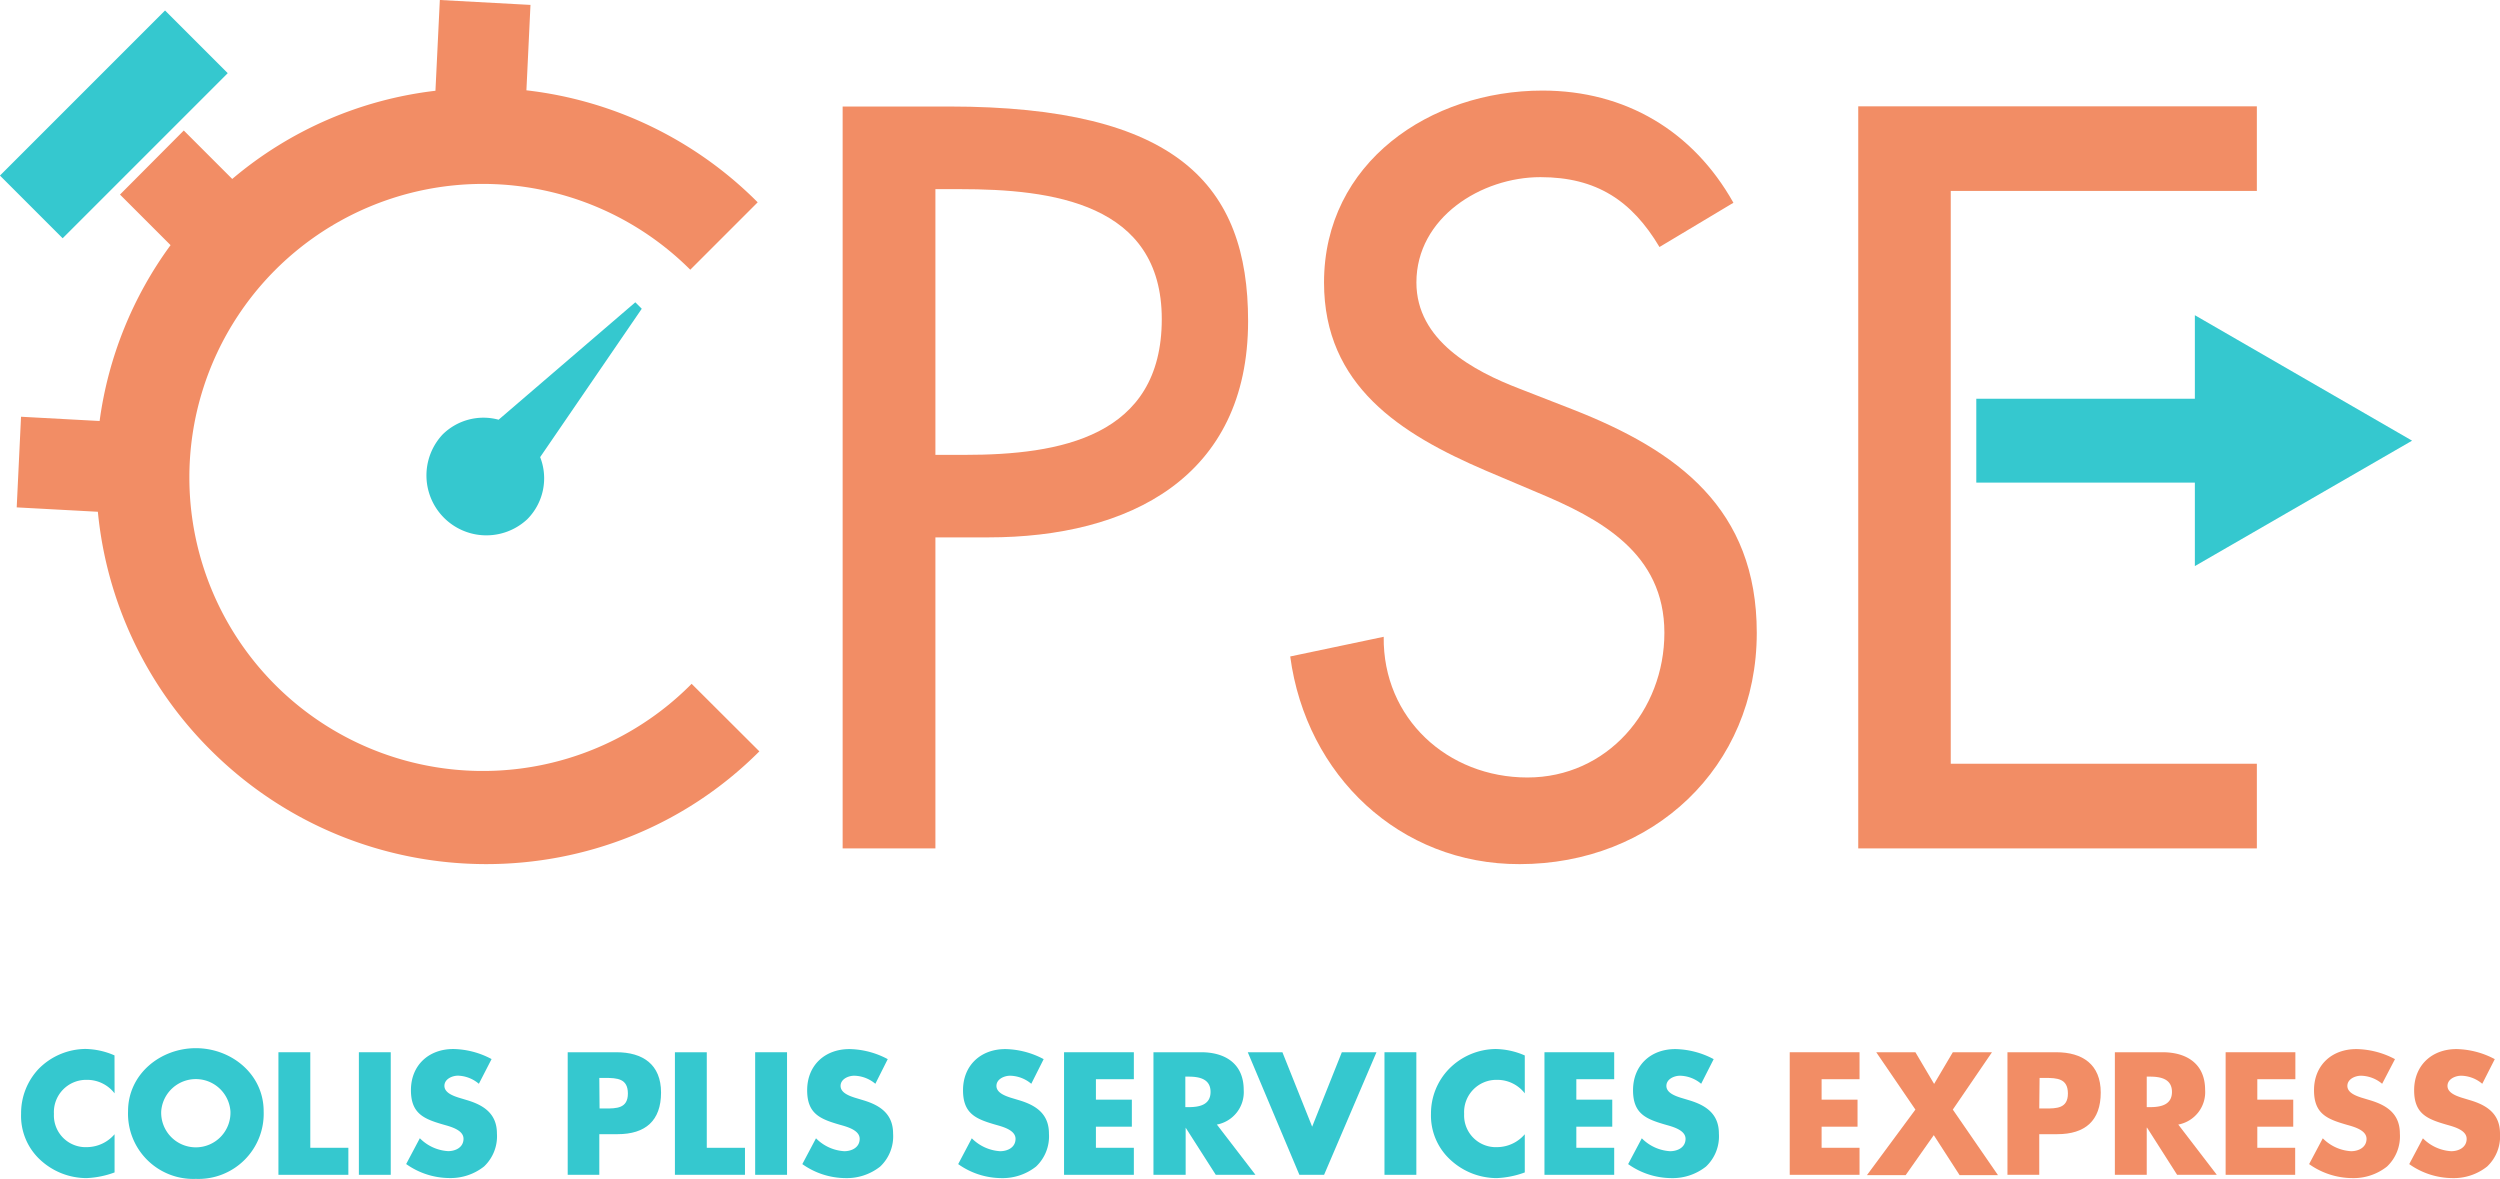 <svg xmlns="http://www.w3.org/2000/svg" viewBox="0 0 387.53 182.74"><defs><style>.cls-1{fill:#f28d65;}.cls-2{fill:#35c8cf;}.cls-3{fill:none;stroke:#35c8cf;stroke-miterlimit:10;stroke-width:13px;}</style></defs><g id="Calque_2" data-name="Calque 2"><g id="Calque_1-2" data-name="Calque 1"><path class="cls-1" d="M145,131.51H130.62v-115h16.47c35.4,0,46.38,12.2,46.38,33.26C193.47,74,175,83.3,153.2,83.3H145Zm0-61h4.57c14.65,0,30.52-2.74,30.52-21.05,0-18-17.09-20.14-31.28-20.14H145Z"/><path class="cls-1" d="M257.24,38.29c-4.27-7.17-9.76-10.83-18.46-10.83-9.15,0-19.22,6.26-19.22,16.33,0,9,8.85,13.73,16,16.47l8.23,3.21c16.33,6.4,28.53,15.4,28.53,34.63,0,20.9-16.17,35.85-36.76,35.85C217,134,202.47,120.22,200,101.76l14.49-3.05c-.15,12.66,9.92,21.81,22.28,21.81S258,110.15,258,98.1c0-12.36-9.91-17.7-19.83-21.82l-7.93-3.36c-13.12-5.64-25-13.12-25-29.13,0-18.62,16.47-29.75,33.87-29.75,12.81,0,23.34,6.25,29.59,17.39Z"/><path class="cls-1" d="M288.05,16.48h61.79V29.6H302.39V61.79h0V74.91h0v43.48h47.45v13.12H288.05Z"/><path class="cls-2" d="M68.6,67.36A9.29,9.29,0,0,0,81.73,80.49a9,9,0,0,0,2-9.63l15.75-23-1-1L77.29,65.06A9,9,0,0,0,68.6,67.36Z"/><path class="cls-1" d="M107.21,106A45.5,45.5,0,1,1,107,41.81l10.45-10.45A60.27,60.27,0,0,0,81.6,14L82.23.76,68.18,0,67.5,14.07A59.36,59.36,0,0,0,36,27.74l-7.51-7.51L18.6,30.16,26.44,38a59.55,59.55,0,0,0-11,27.26L3.26,64.6,2.59,78.65l12.58.68A60.27,60.27,0,0,0,32.6,116.22c23.54,23.54,61.72,23.65,85.11.25Z"/><rect class="cls-2" x="-0.44" y="12.41" width="36.19" height="13.74" transform="translate(-8.47 18.13) rotate(-45)"/><line class="cls-3" x1="306.35" y1="68.31" x2="345.92" y2="68.31"/><polygon class="cls-2" points="340.23 87.75 373.9 68.31 340.23 48.86 340.23 87.75"/><path class="cls-2" d="M17.76,169.48a5.37,5.37,0,0,0-4.34-2.09,5,5,0,0,0-5.06,5.27,4.92,4.92,0,0,0,5.14,5.16,5.71,5.71,0,0,0,4.26-2v5.92a14.09,14.09,0,0,1-4.36.88,10.56,10.56,0,0,1-7.13-2.8,9.26,9.26,0,0,1-3-7.18A10,10,0,0,1,6,165.68a10.31,10.31,0,0,1,7.24-3.08,11.7,11.7,0,0,1,4.51,1Z"/><path class="cls-2" d="M40.87,172.25a10.11,10.11,0,0,1-10.51,10.49,10.11,10.11,0,0,1-10.51-10.49c0-5.74,5-9.77,10.51-9.77S40.87,166.51,40.87,172.25Zm-15.88,0a5.37,5.37,0,1,0,10.73,0,5.38,5.38,0,0,0-10.73,0Z"/><path class="cls-2" d="M48.1,177.92H54v4.19H43.16v-19H48.1Z"/><path class="cls-2" d="M60.57,182.11H55.63v-19h4.94Z"/><path class="cls-2" d="M74.23,168A5.24,5.24,0,0,0,71,166.74c-.9,0-2.11.52-2.11,1.58s1.33,1.54,2.19,1.82l1.26.38c2.64.78,4.69,2.11,4.69,5.19a6.44,6.44,0,0,1-2,5.11,8.34,8.34,0,0,1-5.39,1.79,11.65,11.65,0,0,1-6.68-2.17l2.12-4a6.72,6.72,0,0,0,4.38,2c1.16,0,2.39-.58,2.39-1.92s-1.94-1.86-3-2.16c-3.1-.89-5.15-1.69-5.15-5.37,0-3.86,2.75-6.38,6.56-6.38a13,13,0,0,1,5.94,1.56Z"/><path class="cls-2" d="M88,163.11h7.56c4.08,0,6.91,1.89,6.91,6.25s-2.42,6.45-6.73,6.45H92.9v6.3H88Zm4.94,8.72h.83c1.79,0,3.56,0,3.56-2.32s-1.64-2.42-3.56-2.42H92.9Z"/><path class="cls-2" d="M109.56,177.92h5.92v4.19H104.62v-19h4.94Z"/><path class="cls-2" d="M122,182.11h-4.94v-19H122Z"/><path class="cls-2" d="M135.69,168a5.24,5.24,0,0,0-3.28-1.25c-.9,0-2.11.52-2.11,1.58s1.33,1.54,2.19,1.82l1.26.38c2.64.78,4.69,2.11,4.69,5.19a6.44,6.44,0,0,1-2,5.11,8.34,8.34,0,0,1-5.39,1.79,11.65,11.65,0,0,1-6.68-2.17l2.12-4a6.72,6.72,0,0,0,4.38,2c1.16,0,2.39-.58,2.39-1.92s-1.94-1.86-3-2.16c-3.1-.89-5.14-1.69-5.14-5.37,0-3.86,2.74-6.38,6.55-6.38a13,13,0,0,1,5.94,1.56Z"/><path class="cls-2" d="M159.86,168a5.24,5.24,0,0,0-3.28-1.25c-.91,0-2.12.52-2.12,1.58s1.34,1.54,2.19,1.82l1.26.38c2.65.78,4.69,2.11,4.69,5.19a6.44,6.44,0,0,1-2,5.11,8.35,8.35,0,0,1-5.4,1.79,11.64,11.64,0,0,1-6.67-2.17l2.11-4a6.77,6.77,0,0,0,4.39,2c1.16,0,2.39-.58,2.39-1.92s-1.94-1.86-3-2.16c-3.1-.89-5.14-1.69-5.14-5.37,0-3.86,2.75-6.38,6.55-6.38a13.09,13.09,0,0,1,5.95,1.56Z"/><path class="cls-2" d="M169.88,167.29v3.17h5.57v4.19h-5.57v3.27h5.88v4.19H164.94v-19h10.82v4.18Z"/><path class="cls-2" d="M194.61,182.11h-6.15l-4.67-7.31h0v7.31H178.8v-19h7.39c3.75,0,6.6,1.79,6.6,5.84a5.11,5.11,0,0,1-4.16,5.37Zm-10.87-10.49h.48c1.62,0,3.43-.3,3.43-2.36s-1.81-2.37-3.43-2.37h-.48Z"/><path class="cls-2" d="M203.4,174.65,208,163.11h5.37l-8.12,19h-3.83l-8-19h5.37Z"/><path class="cls-2" d="M219.55,182.11h-4.94v-19h4.94Z"/><path class="cls-2" d="M236.36,169.48a5.37,5.37,0,0,0-4.33-2.09,5,5,0,0,0-5.07,5.27,4.92,4.92,0,0,0,5.14,5.16,5.69,5.69,0,0,0,4.26-2v5.92a14.09,14.09,0,0,1-4.36.88,10.56,10.56,0,0,1-7.13-2.8,9.3,9.3,0,0,1-3.05-7.18,9.91,9.91,0,0,1,2.8-6.95,10.27,10.27,0,0,1,7.23-3.08,11.66,11.66,0,0,1,4.51,1Z"/><path class="cls-2" d="M244.35,167.29v3.17h5.57v4.19h-5.57v3.27h5.87v4.19H239.41v-19h10.81v4.18Z"/><path class="cls-2" d="M263.7,168a5.24,5.24,0,0,0-3.28-1.25c-.9,0-2.11.52-2.11,1.58s1.33,1.54,2.19,1.82l1.26.38c2.65.78,4.69,2.11,4.69,5.19a6.44,6.44,0,0,1-2,5.11,8.33,8.33,0,0,1-5.39,1.79,11.65,11.65,0,0,1-6.68-2.17l2.12-4a6.72,6.72,0,0,0,4.38,2c1.16,0,2.4-.58,2.4-1.92s-1.94-1.86-3-2.16c-3.1-.89-5.14-1.69-5.14-5.37,0-3.86,2.74-6.38,6.55-6.38a13.12,13.12,0,0,1,5.95,1.56Z"/><path class="cls-1" d="M282.37,167.29v3.17h5.57v4.19h-5.57v3.27h5.88v4.19H277.43v-19h10.82v4.18Z"/><path class="cls-1" d="M290.84,163.11h6.07l2.9,4.91,2.9-4.91h6.07L302.71,172l7,10.16h-5.95l-4-6.2-4.36,6.2h-6L296.91,172Z"/><path class="cls-1" d="M311.18,163.11h7.56c4.08,0,6.9,1.89,6.9,6.25s-2.42,6.45-6.73,6.45h-2.8v6.3h-4.93Zm4.93,8.72H317c1.79,0,3.55,0,3.55-2.32s-1.64-2.42-3.55-2.42h-.84Z"/><path class="cls-1" d="M343.63,182.11h-6.15l-4.66-7.31h-.05v7.31h-4.94v-19h7.39c3.75,0,6.6,1.79,6.6,5.84a5.11,5.11,0,0,1-4.16,5.37Zm-10.86-10.49h.48c1.61,0,3.43-.3,3.43-2.36s-1.82-2.37-3.43-2.37h-.48Z"/><path class="cls-1" d="M349.91,167.29v3.17h5.57v4.19h-5.57v3.27h5.87v4.19H345v-19h10.81v4.18Z"/><path class="cls-1" d="M369.26,168a5.24,5.24,0,0,0-3.28-1.25c-.9,0-2.11.52-2.11,1.58s1.33,1.54,2.19,1.82l1.26.38c2.65.78,4.69,2.11,4.69,5.19a6.44,6.44,0,0,1-2,5.11,8.34,8.34,0,0,1-5.39,1.79,11.65,11.65,0,0,1-6.68-2.17l2.12-4a6.72,6.72,0,0,0,4.38,2c1.16,0,2.4-.58,2.4-1.92s-1.94-1.86-3-2.16c-3.1-.89-5.14-1.69-5.14-5.37,0-3.86,2.74-6.38,6.55-6.38a13.12,13.12,0,0,1,6,1.56Z"/><path class="cls-1" d="M384.78,168a5.19,5.19,0,0,0-3.27-1.25c-.91,0-2.12.52-2.12,1.58s1.33,1.54,2.19,1.82l1.26.38c2.65.78,4.69,2.11,4.69,5.19a6.41,6.41,0,0,1-2,5.11,8.31,8.31,0,0,1-5.39,1.79,11.67,11.67,0,0,1-6.68-2.17l2.12-4a6.74,6.74,0,0,0,4.38,2c1.16,0,2.4-.58,2.4-1.92s-1.94-1.86-3-2.16c-3.1-.89-5.14-1.69-5.14-5.37,0-3.86,2.75-6.38,6.55-6.38a13.09,13.09,0,0,1,5.95,1.56Z"/></g></g></svg>
